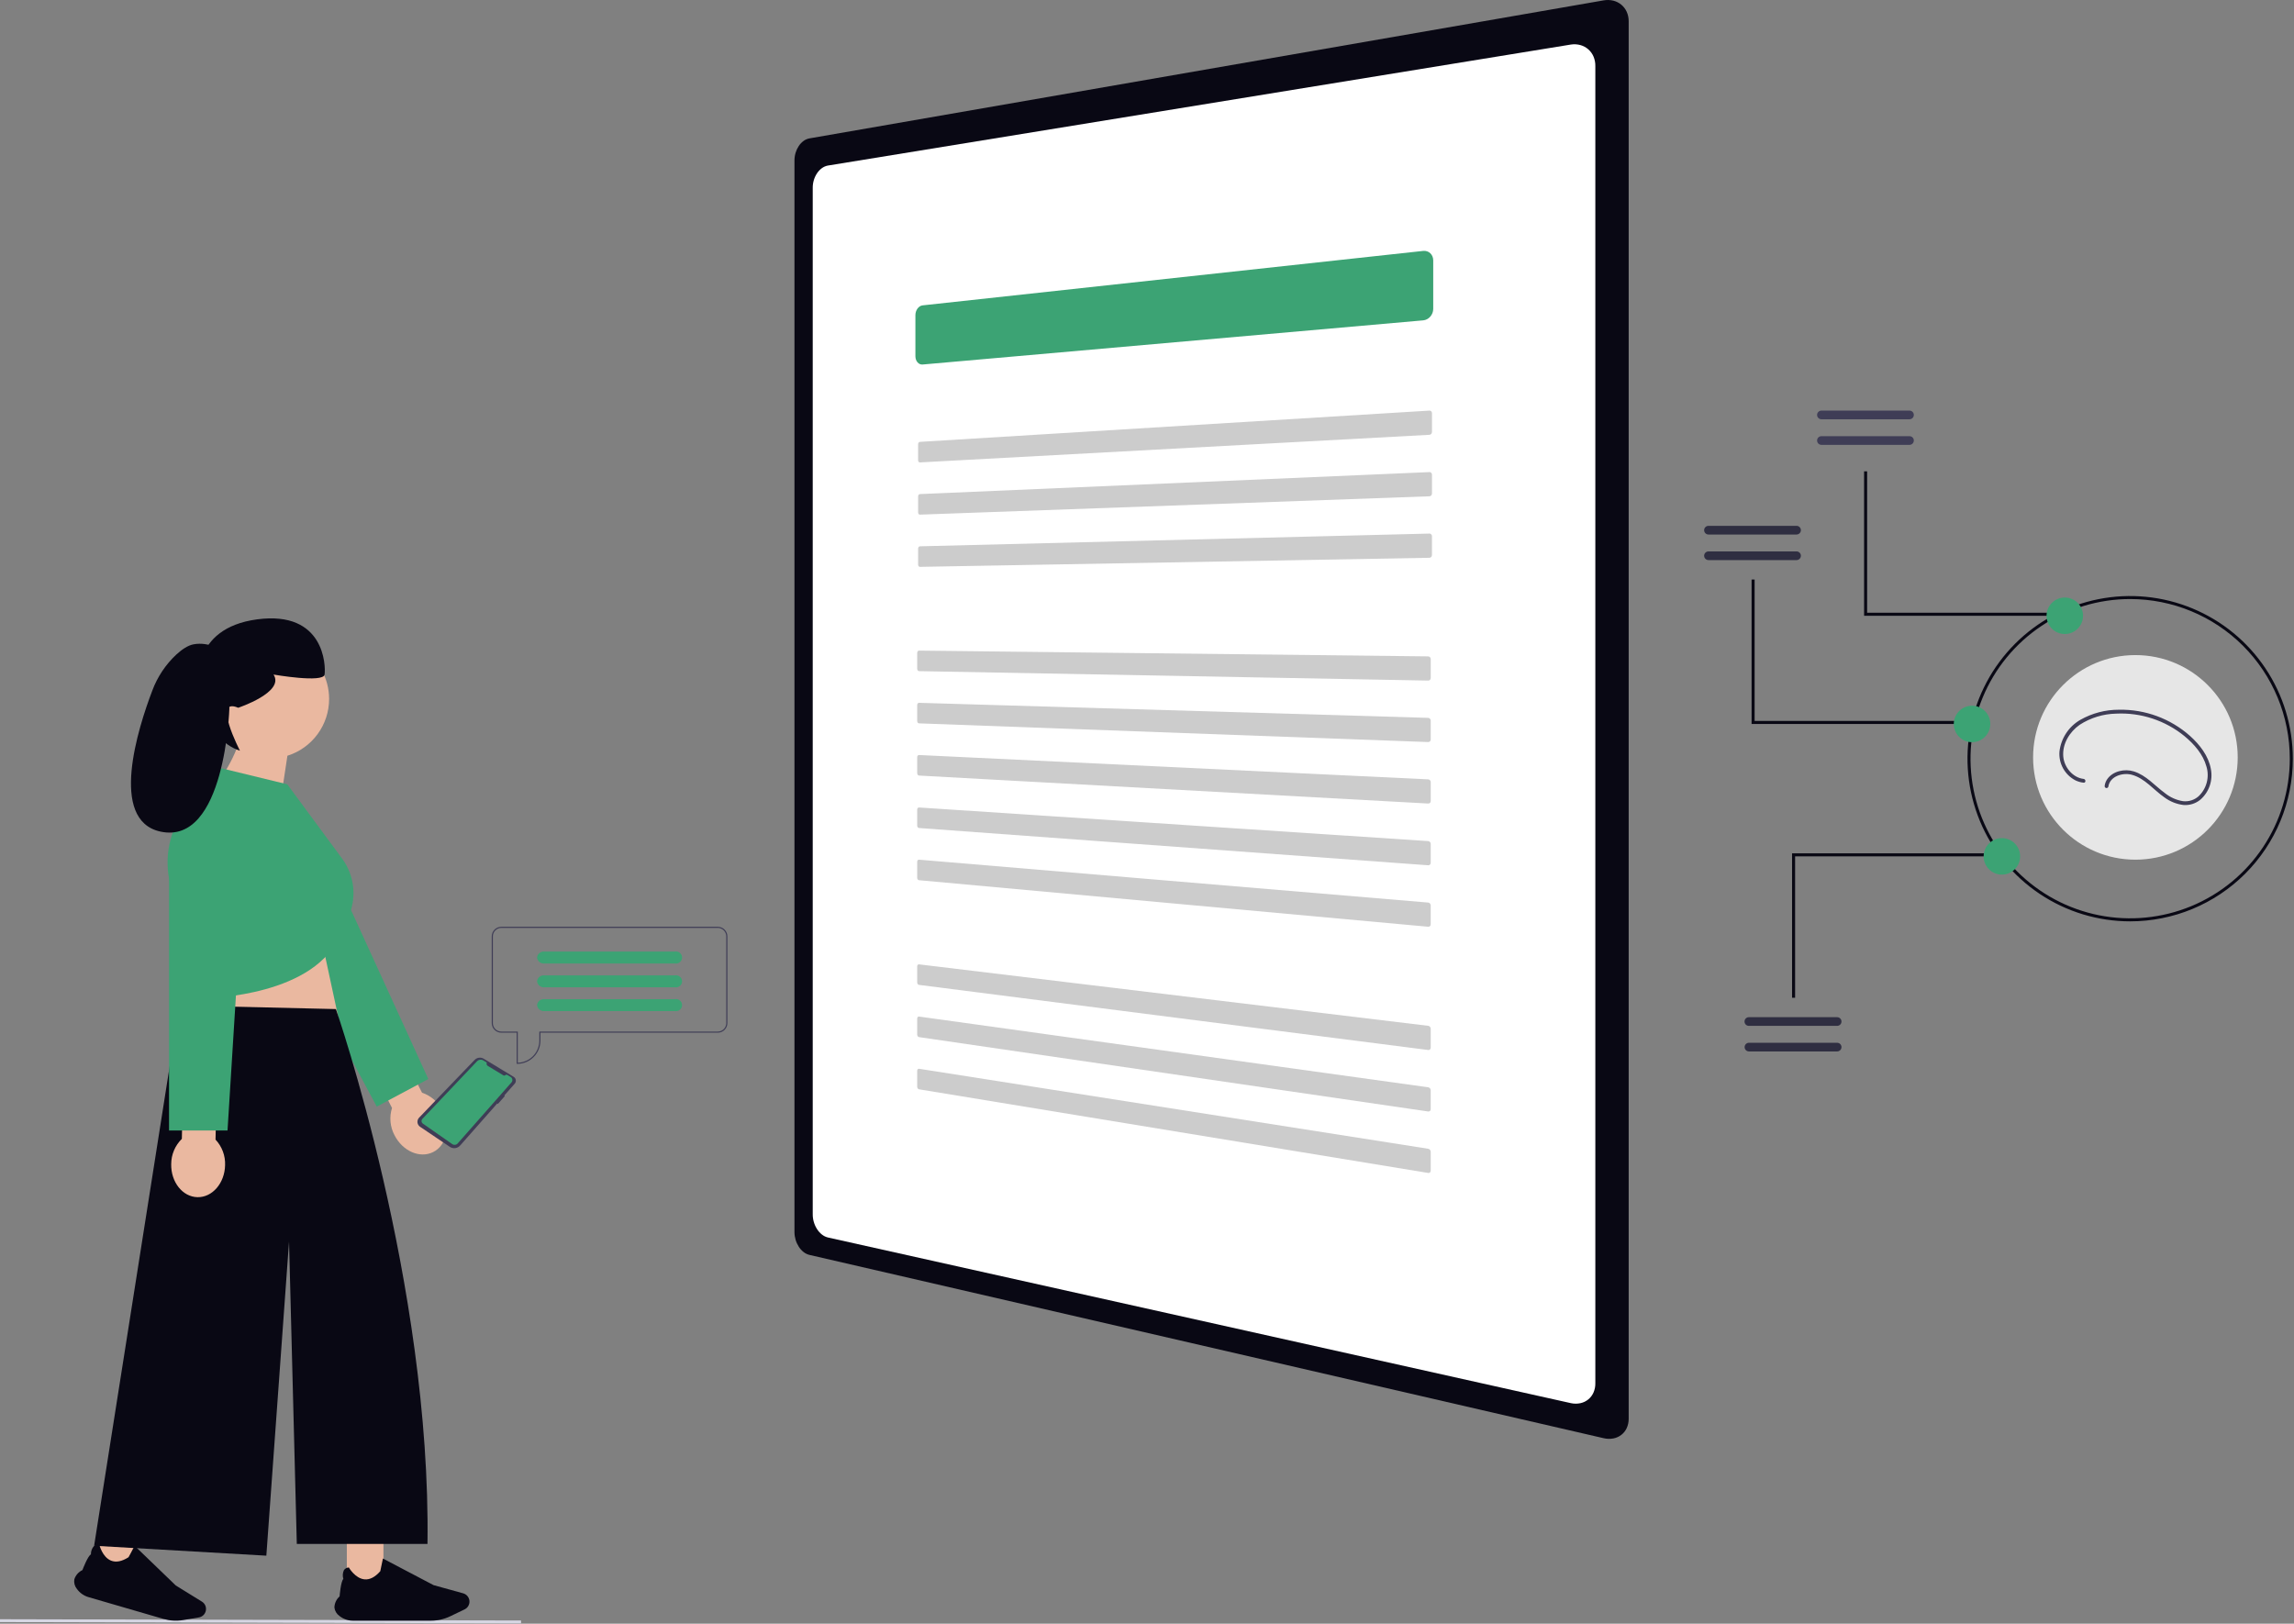 <?xml version="1.0" encoding="UTF-8" standalone="no"?>
<svg width="801" height="567" viewBox="0 0 801 567" fill="none" xmlns="http://www.w3.org/2000/svg">
<rect x="0" y="0" width="801" height="567" fill="#808080" stroke="none"/>
<g clip-path="url(#clip0_1_202)">
<path d="M282.617 48.329C281.881 48.466 281.186 48.769 280.584 49.214C279.938 49.692 279.379 50.279 278.933 50.948C278.448 51.667 278.073 52.453 277.82 53.282C277.549 54.153 277.41 55.06 277.407 55.972V430.277C277.415 432.091 277.943 433.864 278.929 435.387C279.376 436.081 279.934 436.698 280.581 437.212C281.178 437.689 281.872 438.03 282.615 438.212L559.938 502.221C561.049 502.488 562.203 502.52 563.327 502.313C564.338 502.123 565.291 501.699 566.109 501.075C566.916 500.451 567.563 499.642 567.993 498.716C568.461 497.693 568.698 496.58 568.687 495.455V7.398C568.695 6.261 568.459 5.135 567.993 4.098C567.56 3.144 566.915 2.301 566.109 1.632C565.298 0.963 564.348 0.485 563.328 0.232C562.218 -0.038 561.063 -0.072 559.939 0.132L282.617 48.329Z" fill="#090814"/>
<path d="M289.021 57.824C288.271 57.971 287.563 58.285 286.951 58.744C286.295 59.233 285.729 59.833 285.279 60.516C284.793 61.247 284.419 62.047 284.169 62.889C283.904 63.774 283.774 64.694 283.783 65.618V424.009C283.771 425.848 284.292 427.651 285.283 429.201C285.734 429.912 286.299 430.545 286.955 431.074C287.562 431.567 288.268 431.923 289.025 432.118L548.53 489.989C549.631 490.227 550.771 490.227 551.872 489.989C552.87 489.773 553.803 489.323 554.593 488.674C555.382 488.026 556.006 487.199 556.412 486.262C556.858 485.226 557.075 484.105 557.047 482.977V23.077C557.072 21.937 556.855 20.805 556.412 19.754C556.004 18.79 555.384 17.929 554.598 17.237C553.812 16.544 552.88 16.038 551.872 15.754C550.785 15.451 549.646 15.383 548.53 15.554L289.021 57.824Z" fill="white"/>
<path d="M322.153 106.635C321.803 106.676 321.468 106.797 321.172 106.989C320.861 107.19 320.59 107.447 320.372 107.747C320.137 108.067 319.955 108.423 319.833 108.8C319.701 109.2 319.634 109.617 319.633 110.038V124.386C319.632 124.794 319.699 125.2 319.833 125.586C319.952 125.931 320.134 126.251 320.371 126.529C320.59 126.786 320.863 126.991 321.171 127.129C321.479 127.264 321.817 127.319 322.152 127.289L496.952 111.868C497.427 111.823 497.888 111.683 498.307 111.455C498.727 111.228 499.103 110.927 499.416 110.567C499.736 110.201 499.99 109.782 500.166 109.329C500.347 108.865 500.442 108.371 500.444 107.873V90.927C500.446 90.447 500.352 89.971 500.168 89.527C499.997 89.115 499.741 88.743 499.418 88.435C499.101 88.134 498.723 87.905 498.309 87.765C497.872 87.618 497.409 87.568 496.951 87.619L322.153 106.635Z" fill="#3CA374"/>
<path d="M321.212 154.302C321.124 154.307 321.039 154.334 320.964 154.379C320.886 154.426 320.818 154.487 320.764 154.559C320.705 154.637 320.659 154.723 320.629 154.816C320.596 154.915 320.579 155.019 320.579 155.123V160.73C320.579 160.832 320.595 160.933 320.628 161.03C320.658 161.118 320.704 161.2 320.763 161.271C320.818 161.337 320.886 161.391 320.963 161.428C321.04 161.465 321.126 161.482 321.211 161.477L499.132 151.833C499.25 151.826 499.366 151.795 499.472 151.742C499.577 151.689 499.671 151.617 499.749 151.529C499.913 151.346 500.004 151.109 500.005 150.863V144.253C500.005 144.131 499.982 144.011 499.936 143.898C499.893 143.793 499.829 143.697 499.749 143.617C499.668 143.536 499.572 143.474 499.465 143.434C499.359 143.394 499.245 143.377 499.131 143.384L321.212 154.302Z" fill="#CCCCCC"/>
<path d="M321.212 172.537C321.125 172.541 321.04 172.566 320.964 172.61C320.886 172.655 320.818 172.715 320.764 172.787C320.705 172.863 320.659 172.949 320.629 173.041C320.596 173.14 320.58 173.243 320.58 173.347V178.952C320.58 179.054 320.596 179.155 320.629 179.252C320.658 179.342 320.704 179.426 320.764 179.5C320.819 179.567 320.887 179.621 320.964 179.66C321.041 179.698 321.126 179.716 321.212 179.713L499.133 173.302C499.251 173.298 499.367 173.27 499.473 173.219C499.578 173.168 499.672 173.097 499.75 173.011C499.915 172.831 500.006 172.595 500.006 172.351V165.742C500.006 165.62 499.983 165.499 499.937 165.386C499.894 165.28 499.83 165.183 499.75 165.101C499.671 165.021 499.577 164.957 499.473 164.915C499.365 164.872 499.249 164.852 499.133 164.857L321.212 172.537Z" fill="#CCCCCC"/>
<path d="M321.212 190.773C321.125 190.775 321.04 190.798 320.964 190.841C320.886 190.885 320.818 190.944 320.764 191.014C320.705 191.09 320.659 191.175 320.629 191.266C320.596 191.364 320.58 191.467 320.58 191.571V197.178C320.58 197.28 320.597 197.381 320.63 197.478C320.66 197.568 320.705 197.652 320.764 197.726C320.818 197.794 320.887 197.851 320.964 197.891C321.041 197.931 321.126 197.951 321.212 197.949L499.13 194.778C499.248 194.775 499.364 194.746 499.47 194.695C499.574 194.647 499.668 194.579 499.747 194.495C499.828 194.408 499.891 194.306 499.934 194.195C499.979 194.08 500.002 193.958 500.002 193.835V187.227C500.003 187.105 499.979 186.984 499.934 186.87C499.891 186.763 499.827 186.665 499.747 186.582C499.669 186.499 499.575 186.433 499.47 186.387C499.362 186.343 499.246 186.322 499.13 186.326L321.212 190.773Z" fill="#CCCCCC"/>
<path d="M320.893 227.195C320.807 227.194 320.722 227.214 320.645 227.254C320.568 227.295 320.5 227.351 320.445 227.419C320.387 227.493 320.342 227.577 320.313 227.667C320.281 227.764 320.264 227.865 320.264 227.967V233.567C320.264 233.671 320.28 233.774 320.313 233.872C320.344 233.962 320.389 234.046 320.448 234.12C320.502 234.19 320.57 234.249 320.648 234.292C320.725 234.336 320.812 234.36 320.9 234.362L498.7 237.662C498.816 237.664 498.932 237.642 499.039 237.596C499.143 237.551 499.237 237.486 499.316 237.404C499.396 237.32 499.46 237.222 499.503 237.114C499.549 237.001 499.572 236.879 499.572 236.757V230.151C499.572 230.028 499.549 229.906 499.503 229.791C499.46 229.68 499.397 229.578 499.316 229.491C499.238 229.407 499.143 229.339 499.039 229.291C498.933 229.242 498.817 229.216 498.7 229.214L320.893 227.195Z" fill="#CCCCCC"/>
<path d="M320.893 245.426C320.807 245.423 320.722 245.442 320.645 245.48C320.567 245.52 320.499 245.576 320.445 245.645C320.385 245.719 320.34 245.803 320.31 245.893C320.278 245.99 320.262 246.091 320.263 246.193V251.793C320.263 251.897 320.28 252 320.313 252.099C320.343 252.19 320.389 252.276 320.448 252.352C320.502 252.423 320.57 252.482 320.648 252.527C320.724 252.57 320.809 252.595 320.896 252.598L498.696 259.128C498.812 259.132 498.928 259.112 499.035 259.068C499.139 259.025 499.233 258.961 499.312 258.881C499.392 258.799 499.456 258.702 499.499 258.595C499.544 258.482 499.568 258.36 499.567 258.238V251.63C499.567 251.506 499.544 251.384 499.499 251.269C499.456 251.158 499.392 251.057 499.312 250.969C499.234 250.883 499.14 250.813 499.035 250.763C498.929 250.712 498.814 250.684 498.696 250.68L320.893 245.426Z" fill="#CCCCCC"/>
<path d="M320.893 263.655C320.808 263.652 320.724 263.67 320.648 263.708C320.571 263.745 320.503 263.798 320.448 263.864C320.389 263.936 320.343 264.018 320.313 264.106C320.28 264.203 320.263 264.304 320.263 264.406V270.006C320.263 270.11 320.28 270.214 320.313 270.313C320.343 270.405 320.389 270.492 320.448 270.569C320.503 270.641 320.571 270.701 320.648 270.747C320.724 270.795 320.81 270.824 320.9 270.831L498.7 280.596C498.814 280.603 498.928 280.585 499.034 280.545C499.14 280.504 499.237 280.441 499.317 280.36C499.397 280.279 499.461 280.183 499.504 280.077C499.55 279.964 499.573 279.844 499.573 279.722V273.114C499.572 272.87 499.481 272.635 499.317 272.454C499.239 272.367 499.145 272.296 499.04 272.244C498.934 272.191 498.819 272.161 498.701 272.155L320.893 263.655Z" fill="#CCCCCC"/>
<path d="M320.893 281.975C320.808 281.969 320.722 281.984 320.645 282.02C320.568 282.056 320.5 282.109 320.445 282.175C320.386 282.246 320.34 282.327 320.31 282.414C320.277 282.511 320.26 282.612 320.26 282.714V288.314C320.26 288.419 320.277 288.523 320.31 288.622C320.341 288.715 320.386 288.802 320.445 288.88C320.499 288.953 320.567 289.015 320.645 289.062C320.72 289.109 320.805 289.138 320.893 289.145L498.693 302.159C498.808 302.168 498.924 302.151 499.032 302.111C499.136 302.072 499.23 302.012 499.309 301.934C499.389 301.855 499.453 301.76 499.496 301.655C499.542 301.543 499.565 301.422 499.564 301.301V294.692C499.564 294.568 499.541 294.445 499.496 294.329C499.452 294.217 499.389 294.114 499.309 294.024C499.231 293.936 499.137 293.862 499.032 293.808C498.927 293.754 498.811 293.721 498.693 293.713L320.893 281.975Z" fill="#CCCCCC"/>
<path d="M320.893 300.203C320.808 300.195 320.723 300.209 320.645 300.244C320.568 300.279 320.499 300.332 320.445 300.397C320.386 300.466 320.34 300.545 320.31 300.631C320.277 300.727 320.26 300.829 320.26 300.931V306.531C320.26 306.636 320.277 306.74 320.31 306.84C320.34 306.934 320.386 307.022 320.444 307.101C320.498 307.175 320.566 307.238 320.644 307.287C320.719 307.334 320.804 307.362 320.892 307.37L498.692 323.624C498.807 323.635 498.922 323.621 499.031 323.583C499.135 323.546 499.229 323.487 499.308 323.411C499.388 323.333 499.452 323.239 499.495 323.135C499.541 323.023 499.564 322.903 499.563 322.782V316.173C499.563 316.048 499.54 315.924 499.495 315.808C499.451 315.695 499.388 315.59 499.308 315.499C499.23 315.409 499.136 315.334 499.031 315.278C498.926 315.222 498.811 315.188 498.692 315.178L320.893 300.203Z" fill="#CCCCCC"/>
<path d="M320.893 336.757C320.809 336.746 320.724 336.757 320.645 336.789C320.569 336.819 320.5 336.867 320.445 336.928C320.385 336.997 320.339 337.077 320.31 337.164C320.276 337.26 320.259 337.362 320.26 337.464V343.064C320.26 343.169 320.277 343.274 320.31 343.374C320.341 343.469 320.386 343.559 320.445 343.64C320.5 343.716 320.567 343.781 320.645 343.833C320.719 343.883 320.804 343.914 320.893 343.926L498.693 366.664C498.807 366.679 498.923 366.669 499.032 366.635C499.135 366.601 499.23 366.545 499.309 366.47C499.39 366.395 499.453 366.303 499.496 366.201C499.542 366.09 499.565 365.971 499.564 365.851V359.245C499.564 359.119 499.541 358.995 499.496 358.878C499.452 358.763 499.389 358.657 499.309 358.563C499.231 358.47 499.137 358.392 499.032 358.332C498.928 358.272 498.813 358.233 498.693 358.218L320.893 336.757Z" fill="#CCCCCC"/>
<path d="M320.893 354.986C320.809 354.974 320.724 354.983 320.645 355.014C320.568 355.044 320.5 355.092 320.445 355.154C320.385 355.221 320.34 355.299 320.31 355.383C320.276 355.479 320.259 355.581 320.26 355.683V361.283C320.26 361.389 320.277 361.494 320.309 361.594C320.34 361.69 320.385 361.78 320.444 361.862C320.498 361.94 320.566 362.008 320.644 362.062C320.718 362.114 320.803 362.148 320.892 362.162L498.692 388.136C498.805 388.153 498.921 388.145 499.031 388.113C499.134 388.082 499.229 388.028 499.308 387.956C499.389 387.882 499.453 387.791 499.495 387.69C499.541 387.579 499.564 387.461 499.563 387.341V380.729C499.563 380.603 499.54 380.478 499.495 380.361C499.451 380.245 499.388 380.137 499.308 380.042C499.23 379.948 499.136 379.868 499.031 379.806C498.927 379.744 498.812 379.703 498.692 379.686L320.893 354.986Z" fill="#CCCCCC"/>
<path d="M320.893 373.216C320.81 373.202 320.724 373.21 320.645 373.239C320.568 373.268 320.5 373.314 320.445 373.375C320.385 373.441 320.339 373.518 320.31 373.602C320.276 373.698 320.259 373.8 320.26 373.902V379.507C320.26 379.613 320.277 379.719 320.31 379.82C320.341 379.917 320.386 380.008 320.445 380.091C320.5 380.169 320.567 380.236 320.645 380.291C320.719 380.342 320.804 380.377 320.893 380.391L498.693 409.6C498.806 409.62 498.922 409.614 499.032 409.584C499.135 409.555 499.229 409.503 499.309 409.432C499.39 409.359 499.454 409.269 499.496 409.169C499.542 409.059 499.565 408.94 499.564 408.821V402.211C499.564 402.085 499.541 401.959 499.496 401.841C499.452 401.724 499.389 401.615 499.309 401.518C499.231 401.423 499.137 401.341 499.032 401.277C498.928 401.213 498.813 401.171 498.693 401.151L320.893 373.216Z" fill="#CCCCCC"/>
<path d="M611.602 252.814H686.457V251.752H612.664V202.375H611.602V252.814Z" fill="#090814"/>
<path d="M626.799 348.423H625.737V297.984H700.592V299.046H626.799V348.423Z" fill="#090814"/>
<path d="M725.742 215.036H650.887V164.597H651.949V213.969H725.742V215.036Z" fill="#090814"/>
<path d="M635.992 143.382C635.59 143.382 635.204 143.542 634.92 143.826C634.636 144.11 634.476 144.496 634.476 144.898C634.476 145.3 634.636 145.686 634.92 145.97C635.204 146.254 635.59 146.414 635.992 146.414H666.74C667.142 146.414 667.528 146.254 667.812 145.97C668.096 145.686 668.256 145.3 668.256 144.898C668.256 144.496 668.096 144.11 667.812 143.826C667.528 143.542 667.142 143.382 666.74 143.382H635.992Z" fill="#3F3D56"/>
<path d="M635.992 152.313C635.59 152.313 635.204 152.473 634.92 152.757C634.636 153.041 634.476 153.427 634.476 153.829C634.476 154.231 634.636 154.617 634.92 154.901C635.204 155.185 635.59 155.345 635.992 155.345H666.74C667.142 155.345 667.528 155.185 667.812 154.901C668.096 154.617 668.256 154.231 668.256 153.829C668.256 153.427 668.096 153.041 667.812 152.757C667.528 152.473 667.142 152.313 666.74 152.313H635.992Z" fill="#3F3D56"/>
<path d="M596.553 195.587C596.151 195.587 595.765 195.427 595.481 195.143C595.197 194.859 595.037 194.473 595.037 194.071C595.037 193.669 595.197 193.283 595.481 192.999C595.765 192.715 596.151 192.555 596.553 192.555H627.304C627.503 192.555 627.7 192.594 627.884 192.67C628.068 192.747 628.235 192.858 628.376 192.999C628.517 193.14 628.628 193.307 628.705 193.491C628.781 193.675 628.82 193.872 628.82 194.071C628.82 194.27 628.781 194.467 628.705 194.651C628.628 194.835 628.517 195.002 628.376 195.143C628.235 195.284 628.068 195.395 627.884 195.472C627.7 195.548 627.503 195.587 627.304 195.587H596.553Z" fill="#2F2E41"/>
<path d="M596.553 186.655C596.151 186.655 595.765 186.495 595.481 186.211C595.197 185.927 595.037 185.541 595.037 185.139C595.037 184.737 595.197 184.351 595.481 184.067C595.765 183.783 596.151 183.623 596.553 183.623H627.304C627.503 183.623 627.7 183.662 627.884 183.738C628.068 183.815 628.235 183.926 628.376 184.067C628.517 184.208 628.628 184.375 628.705 184.559C628.781 184.743 628.82 184.94 628.82 185.139C628.82 185.338 628.781 185.535 628.705 185.719C628.628 185.903 628.517 186.07 628.376 186.211C628.235 186.352 628.068 186.463 627.884 186.54C627.7 186.616 627.503 186.655 627.304 186.655H596.553Z" fill="#2F2E41"/>
<path d="M743.792 321.739C732.558 321.739 721.576 318.408 712.236 312.166C702.895 305.925 695.615 297.054 691.316 286.675C687.017 276.297 685.892 264.876 688.083 253.858C690.275 242.84 695.685 232.719 703.628 224.775C711.572 216.832 721.693 211.422 732.711 209.23C743.729 207.039 755.15 208.164 765.528 212.463C775.907 216.762 784.778 224.042 791.02 233.383C797.261 242.723 800.592 253.705 800.592 264.939C800.592 280.003 794.608 294.451 783.956 305.103C773.304 315.755 758.856 321.739 743.792 321.739ZM743.792 209.191C732.767 209.19 721.989 212.459 712.822 218.584C703.655 224.709 696.51 233.414 692.29 243.6C688.071 253.786 686.966 264.994 689.117 275.807C691.267 286.62 696.576 296.553 704.372 304.349C712.167 312.145 722.1 317.455 732.913 319.606C743.726 321.757 754.934 320.653 765.12 316.434C775.306 312.215 784.012 305.07 790.137 295.903C796.263 286.736 799.532 275.959 799.532 264.934C799.532 250.151 793.66 235.973 783.206 225.519C772.753 215.065 758.575 209.192 743.792 209.191Z" fill="#090814"/>
<path d="M720.964 221.402C724.483 221.402 727.335 218.55 727.335 215.031C727.335 211.512 724.483 208.66 720.964 208.66C717.445 208.66 714.593 211.512 714.593 215.031C714.593 218.55 717.445 221.402 720.964 221.402Z" fill="#3CA374"/>
<path d="M699 305.417C702.519 305.417 705.371 302.565 705.371 299.046C705.371 295.527 702.519 292.675 699 292.675C695.481 292.675 692.629 295.527 692.629 299.046C692.629 302.565 695.481 305.417 699 305.417Z" fill="#3CA374"/>
<path d="M688.58 259.18C692.099 259.18 694.951 256.328 694.951 252.809C694.951 249.29 692.099 246.438 688.58 246.438C685.061 246.438 682.209 249.29 682.209 252.809C682.209 256.328 685.061 259.18 688.58 259.18Z" fill="#3CA374"/>
<path d="M610.688 355.206C610.486 355.201 610.284 355.236 610.096 355.31C609.908 355.384 609.736 355.495 609.591 355.636C609.446 355.777 609.331 355.946 609.252 356.132C609.174 356.319 609.133 356.519 609.133 356.721C609.133 356.924 609.174 357.124 609.252 357.311C609.331 357.497 609.446 357.666 609.591 357.807C609.736 357.948 609.908 358.059 610.096 358.133C610.284 358.207 610.486 358.242 610.688 358.237H641.439C641.641 358.242 641.843 358.207 642.031 358.133C642.219 358.059 642.391 357.948 642.536 357.807C642.681 357.666 642.796 357.497 642.875 357.311C642.954 357.124 642.994 356.924 642.994 356.721C642.994 356.519 642.954 356.319 642.875 356.132C642.796 355.946 642.681 355.777 642.536 355.636C642.391 355.495 642.219 355.384 642.031 355.31C641.843 355.236 641.641 355.201 641.439 355.206H610.688Z" fill="#2F2E41"/>
<path d="M610.688 364.138C610.286 364.138 609.9 364.298 609.616 364.582C609.332 364.866 609.172 365.252 609.172 365.654C609.172 366.056 609.332 366.442 609.616 366.726C609.9 367.01 610.286 367.17 610.688 367.17H641.439C641.641 367.175 641.843 367.14 642.031 367.066C642.219 366.992 642.391 366.881 642.536 366.74C642.681 366.599 642.796 366.43 642.875 366.244C642.954 366.057 642.994 365.857 642.994 365.654C642.994 365.452 642.954 365.252 642.875 365.065C642.796 364.879 642.681 364.71 642.536 364.569C642.391 364.428 642.219 364.317 642.031 364.243C641.843 364.169 641.641 364.134 641.439 364.139L610.688 364.138Z" fill="#2F2E41"/>
<path d="M181.935 566.88L0 566.444V565.444L181.935 565.88V566.88Z" fill="#D6D6E3"/>
<path d="M147.366 381.584L138.251 363.618L127.763 368.94L136.878 386.906C136.385 388.468 136.208 390.112 136.356 391.743C136.505 393.374 136.977 394.959 137.744 396.406C140.585 402.006 146.644 404.638 151.28 402.287C155.916 399.936 157.367 393.487 154.526 387.887C153.811 386.413 152.81 385.095 151.581 384.012C150.351 382.928 148.919 382.1 147.366 381.576V381.584Z" fill="#EAB8A0"/>
<path d="M85.5 300.364L131.552 386.434L149.559 376.803L109.22 288.609" fill="#3CA374"/>
<path d="M110.656 320.536L123.207 378.829L68.507 380.74C68.507 380.74 75.674 340.254 73.13 333.257L110.656 320.536Z" fill="#EAB8A0"/>
<path d="M133.889 537.47H121.106V554.318H133.889V537.47Z" fill="#EAB8A0"/>
<path d="M118.519 564.294C118.036 563.956 117.63 563.519 117.328 563.013C117.025 562.506 116.834 561.942 116.765 561.356C116.783 560.619 116.953 559.894 117.265 559.226C117.576 558.558 118.022 557.961 118.575 557.474C118.606 557.083 119.004 552.24 119.89 551.374C119.565 550.353 119.641 549.246 120.104 548.28C120.294 548.01 120.543 547.788 120.833 547.63C121.122 547.472 121.444 547.383 121.774 547.369H121.807L121.824 547.398C121.846 547.436 124.002 551.183 127.248 551.512C129.108 551.703 130.971 550.744 132.784 548.667C132.848 548.513 133.361 545.984 133.692 544.309L133.705 544.242L151.385 553.535L161.719 556.395C162.309 556.558 162.836 556.898 163.228 557.368C163.62 557.838 163.859 558.417 163.913 559.027C163.968 559.637 163.835 560.249 163.532 560.782C163.229 561.314 162.771 561.741 162.219 562.006L157.21 564.414C155.103 565.423 152.797 565.949 150.461 565.952H123.289C121.557 565.962 119.874 565.38 118.519 564.301V564.294Z" fill="#090814"/>
<path d="M32.092 545.961L44.366 549.532L49.072 533.355L36.798 529.784L32.092 545.961Z" fill="#EAB8A0"/>
<path d="M26.82 554.818C26.45 554.358 26.182 553.825 26.033 553.254C25.884 552.683 25.858 552.087 25.956 551.505C26.179 550.802 26.544 550.153 27.03 549.599C27.516 549.044 28.111 548.596 28.778 548.283C28.917 547.916 30.652 543.377 31.745 542.791C31.717 541.72 32.1 540.678 32.815 539.88C33.073 539.674 33.374 539.53 33.697 539.46C34.019 539.389 34.353 539.393 34.673 539.472L34.705 539.478L34.713 539.511C34.723 539.553 35.748 543.753 38.771 544.976C40.505 545.676 42.56 545.276 44.881 543.79C44.986 543.663 46.181 541.375 46.97 539.859L47.001 539.795L61.383 553.661L70.507 559.294C71.028 559.615 71.439 560.088 71.684 560.649C71.929 561.21 71.998 561.832 71.88 562.433C71.762 563.033 71.464 563.584 71.025 564.011C70.586 564.437 70.028 564.72 69.424 564.821L63.941 565.734C61.636 566.115 59.275 565.975 57.031 565.326L30.942 557.738C29.276 557.263 27.823 556.233 26.823 554.818H26.82Z" fill="#090814"/>
<path d="M62.595 351.098L117.295 352.372C117.295 352.372 150.536 448.19 149.264 539.147H103.635L100.925 433.558L92.999 543.248L32.865 539.785L62.595 351.098Z" fill="#090814"/>
<path d="M114.916 244.08C114.917 240.486 113.985 236.953 112.213 233.827C110.44 230.7 107.887 228.086 104.803 226.241C101.718 224.396 98.208 223.383 94.615 223.3C91.022 223.216 87.469 224.066 84.302 225.767C81.136 227.467 78.464 229.959 76.549 233.001C74.634 236.042 73.54 239.528 73.374 243.118C73.208 246.708 73.977 250.28 75.604 253.485C77.231 256.689 79.662 259.417 82.658 261.402C80.938 265.686 78.651 269.72 75.858 273.395L96.342 290.461L100.357 263.911C104.578 262.585 108.267 259.946 110.885 256.379C113.504 252.812 114.916 248.503 114.916 244.078V244.08Z" fill="#EAB8A0"/>
<path d="M100.309 273.879L76.774 268.154L61.689 287.47C58.096 294.799 57.529 303.247 60.11 310.991L72.619 348.524C72.619 348.524 110.784 347.887 119.053 325.624L121.424 320.685C123.014 317.372 123.676 313.69 123.34 310.03C123.003 306.37 121.681 302.871 119.513 299.903L100.309 273.879Z" fill="#3CA374"/>
<path d="M75.258 397.95L75.695 377.81L63.936 377.555L63.499 397.695C62.326 398.84 61.393 400.207 60.755 401.717C60.116 403.226 59.784 404.848 59.779 406.487C59.643 412.765 63.744 417.945 68.94 418.058C74.136 418.171 78.459 413.17 78.593 406.892C78.658 405.255 78.397 403.621 77.824 402.086C77.252 400.551 76.379 399.145 75.258 397.95Z" fill="#EAB8A0"/>
<path d="M59.024 297.152V394.77H79.445L85.481 297.976" fill="#3CA374"/>
<path d="M83.174 247.153C83.174 247.153 99.542 241.719 95.511 235.558C95.511 235.558 112.884 238.584 113.332 235.558C113.78 232.532 113.332 213.141 89.795 216.28C66.258 219.419 69.395 239.144 69.395 239.144C69.395 239.144 71.115 258.213 83.779 262.136C83.776 262.137 73.983 243.231 83.174 247.153Z" fill="#090814"/>
<path d="M78.014 227.421C78.014 227.421 73.18 223.93 67.542 225.005C65.567 225.381 63.48 226.826 61.598 228.545C57.841 232.044 54.955 236.374 53.169 241.187C48.24 254.107 37.895 286.425 55.993 290.387C78.683 295.356 80.093 247.358 80.093 247.358L78.014 227.421Z" fill="#090814"/>
<path d="M179.578 376.188C179.735 376.327 179.863 376.495 179.955 376.684C180.047 376.872 180.101 377.077 180.114 377.286C180.127 377.495 180.098 377.705 180.029 377.903C179.961 378.101 179.854 378.284 179.715 378.441L176.094 382.543L176.289 382.737L173.824 385.518L173.64 385.32L160.673 400.014C160.229 400.516 159.617 400.84 158.952 400.925C158.287 401.01 157.614 400.85 157.058 400.475L146.673 393.47C146.421 393.3 146.209 393.076 146.053 392.814C145.896 392.553 145.799 392.261 145.767 391.958C145.735 391.655 145.77 391.349 145.869 391.061C145.967 390.773 146.128 390.51 146.339 390.29L165.716 370.132C166.123 369.71 166.662 369.438 167.243 369.361C167.825 369.285 168.415 369.408 168.917 369.711L179.334 376.017C179.421 376.068 179.502 376.127 179.578 376.193L179.578 376.188Z" fill="#3F3D56"/>
<path d="M170.323 372.217L175.797 375.53C175.896 375.589 176.011 375.615 176.126 375.602C176.24 375.589 176.347 375.539 176.431 375.459C176.525 375.369 176.647 375.312 176.777 375.298C176.907 375.284 177.038 375.313 177.149 375.381L178.303 376.079C178.46 376.174 178.594 376.303 178.697 376.456C178.799 376.609 178.866 376.782 178.894 376.964C178.921 377.146 178.909 377.332 178.857 377.508C178.805 377.685 178.715 377.847 178.593 377.985L159.807 399.299C159.574 399.564 159.252 399.734 158.901 399.776C158.551 399.818 158.197 399.73 157.908 399.527L147.659 392.375C147.529 392.284 147.42 392.165 147.34 392.028C147.26 391.89 147.21 391.738 147.194 391.579C147.178 391.421 147.197 391.261 147.248 391.111C147.3 390.96 147.383 390.823 147.492 390.707L166.55 370.618C166.831 370.322 167.204 370.132 167.608 370.078C168.012 370.023 168.422 370.109 168.771 370.32L169.984 371.053C169.883 371.254 169.862 371.486 169.925 371.702C169.988 371.917 170.13 372.101 170.323 372.217Z" fill="#3CA374"/>
<path d="M250.623 323.634H175.06C174.168 323.635 173.314 323.99 172.683 324.62C172.053 325.251 171.698 326.105 171.697 326.997V357.261C171.698 358.153 172.053 359.007 172.683 359.638C173.314 360.268 174.168 360.623 175.06 360.624H180.401V371.503H180.601C182.751 371.501 184.813 370.645 186.333 369.125C187.853 367.605 188.709 365.543 188.711 363.393V360.624H250.625C251.517 360.623 252.371 360.268 253.002 359.638C253.632 359.007 253.987 358.153 253.988 357.261V326.997C253.987 326.105 253.632 325.25 253.001 324.62C252.37 323.989 251.515 323.635 250.623 323.634ZM253.59 357.261C253.589 358.048 253.276 358.802 252.72 359.358C252.164 359.914 251.41 360.227 250.623 360.228H188.313V363.393C188.31 365.404 187.523 367.334 186.12 368.775C184.716 370.215 182.806 371.051 180.796 371.105V360.228H175.06C174.273 360.227 173.519 359.914 172.963 359.358C172.407 358.802 172.094 358.048 172.093 357.261V326.997C172.094 326.21 172.407 325.456 172.963 324.9C173.519 324.344 174.273 324.031 175.06 324.03H250.622C251.409 324.031 252.163 324.344 252.719 324.9C253.275 325.456 253.588 326.21 253.589 326.997L253.59 357.261Z" fill="#3F3D56"/>
<path d="M235.689 332.292H189.996C189.407 332.249 188.824 332.432 188.366 332.804C187.907 333.175 187.607 333.707 187.527 334.292C187.525 334.319 187.525 334.347 187.527 334.374C187.584 334.976 187.875 335.532 188.337 335.922C188.8 336.312 189.397 336.504 190 336.458H235.693C235.996 336.51 236.307 336.494 236.604 336.414C236.901 336.333 237.176 336.188 237.411 335.989C237.647 335.791 237.835 335.544 237.965 335.265C238.095 334.986 238.162 334.682 238.162 334.374C238.162 334.066 238.095 333.762 237.965 333.483C237.835 333.204 237.647 332.957 237.411 332.759C237.176 332.56 236.901 332.415 236.604 332.334C236.307 332.253 235.996 332.238 235.693 332.29L235.689 332.292Z" fill="#3CA374"/>
<path d="M235.689 340.599H189.996C189.407 340.556 188.824 340.739 188.366 341.111C187.907 341.482 187.607 342.014 187.527 342.599C187.525 342.626 187.525 342.654 187.527 342.681C187.584 343.283 187.875 343.839 188.337 344.229C188.8 344.619 189.397 344.811 190 344.765H235.693C235.996 344.817 236.307 344.801 236.604 344.721C236.901 344.64 237.176 344.495 237.411 344.296C237.647 344.098 237.835 343.851 237.965 343.572C238.095 343.293 238.162 342.989 238.162 342.681C238.162 342.373 238.095 342.069 237.965 341.79C237.835 341.511 237.647 341.264 237.411 341.066C237.176 340.867 236.901 340.722 236.604 340.641C236.307 340.56 235.996 340.545 235.693 340.597L235.689 340.599Z" fill="#3CA374"/>
<path d="M235.689 348.907H189.996C189.407 348.864 188.824 349.047 188.366 349.419C187.907 349.79 187.607 350.322 187.527 350.907C187.525 350.934 187.525 350.962 187.527 350.989C187.584 351.591 187.875 352.147 188.337 352.537C188.8 352.927 189.397 353.119 190 353.073H235.693C235.996 353.125 236.307 353.109 236.604 353.029C236.901 352.948 237.176 352.803 237.411 352.604C237.647 352.406 237.835 352.159 237.965 351.88C238.095 351.601 238.162 351.297 238.162 350.989C238.162 350.681 238.095 350.377 237.965 350.098C237.835 349.819 237.647 349.572 237.411 349.374C237.176 349.175 236.901 349.03 236.604 348.949C236.307 348.868 235.996 348.853 235.693 348.905L235.689 348.907Z" fill="#3CA374"/>
<path d="M745.622 300.203C765.351 300.203 781.344 284.21 781.344 264.481C781.344 244.752 765.351 228.759 745.622 228.759C725.893 228.759 709.9 244.752 709.9 264.481C709.9 284.21 725.893 300.203 745.622 300.203Z" fill="#E6E6E6"/>
<path d="M727.537 271.997C723.72 271.562 720.764 267.905 720.437 264.197C720.051 259.783 722.622 255.59 726.148 253.113C729.946 250.654 734.354 249.3 738.878 249.203C747.551 248.771 756.075 251.581 762.792 257.085C766.124 259.852 769.235 263.377 770.414 267.634C770.979 269.465 771.018 271.419 770.526 273.271C770.034 275.124 769.031 276.801 767.631 278.11C766.895 278.745 766.036 279.22 765.108 279.506C764.179 279.792 763.201 279.882 762.236 279.771C759.936 279.401 757.772 278.439 755.957 276.978C752.372 274.372 749.429 270.741 745.057 269.378C741.857 268.378 737.699 269.258 735.742 272.154C735.298 272.817 735.01 273.572 734.9 274.362C734.86 274.531 734.885 274.708 734.97 274.859C735.056 275.01 735.196 275.122 735.361 275.174C735.53 275.219 735.71 275.197 735.862 275.11C736.014 275.024 736.126 274.881 736.173 274.713C736.687 271.066 741.173 269.704 744.319 270.537C748.908 271.752 751.988 275.846 755.753 278.448C757.702 279.901 759.998 280.818 762.412 281.106C764.505 281.27 766.582 280.632 768.222 279.321C769.755 278.012 770.91 276.316 771.567 274.409C772.223 272.503 772.358 270.456 771.957 268.48C771.133 263.926 768.068 260.022 764.705 257C757.887 250.938 749.035 247.668 739.913 247.841C735.177 247.816 730.518 249.032 726.398 251.367C724.412 252.511 722.719 254.102 721.454 256.014C720.19 257.926 719.388 260.106 719.112 262.382C718.935 264.438 719.373 266.5 720.371 268.306C721.369 270.112 722.882 271.58 724.717 272.524C725.604 272.944 726.555 273.212 727.53 273.318C728.378 273.413 728.373 272.092 727.537 271.997Z" fill="#3F3D56"/>
</g>
<defs>
<clipPath id="clip0_1_202">
<rect width="800.597" height="566.88" fill="white"/>
</clipPath>
</defs>
</svg>
